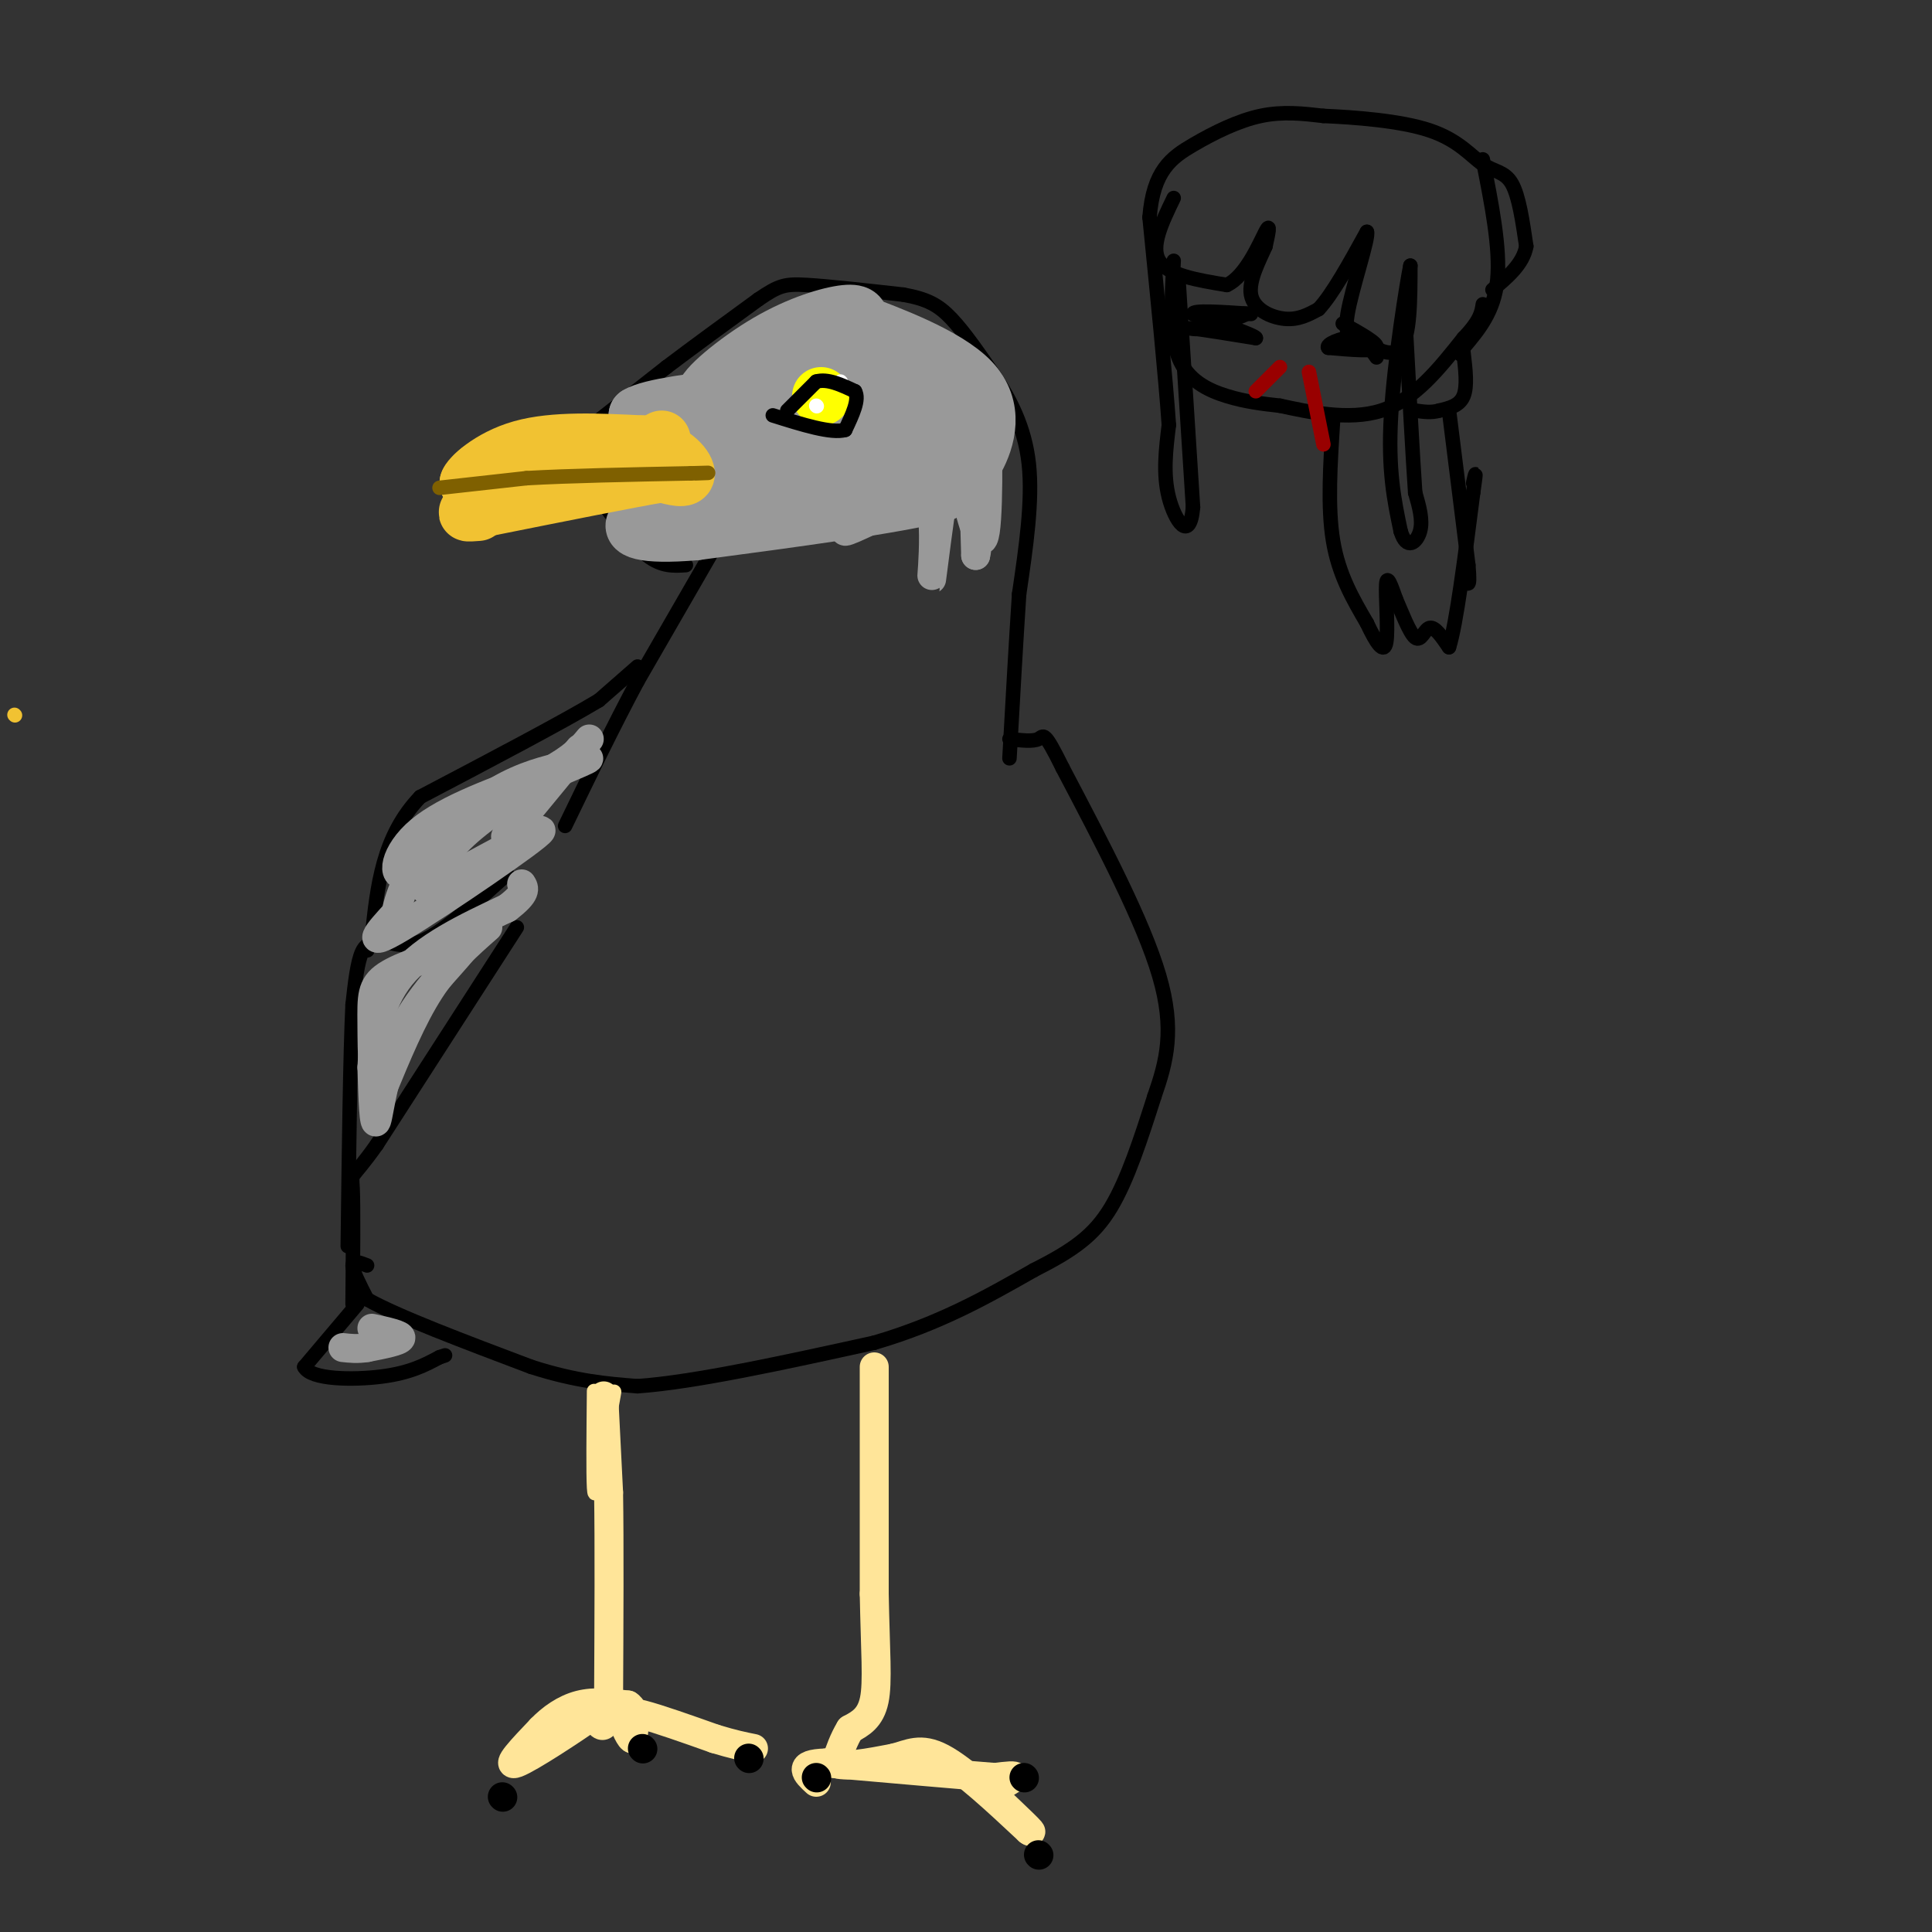 <svg viewBox='0 0 400 400' version='1.1' xmlns='http://www.w3.org/2000/svg' xmlns:xlink='http://www.w3.org/1999/xlink'><rect x="0" y="0" width="400" height="400" fill="#333333" stroke="none"/><g fill='none' stroke='#000000' stroke-width='3' stroke-linecap='round' stroke-linejoin='round'><path d='M124,87c0.000,0.000 14.000,-11.000 14,-11'/><path d='M138,76c5.500,-4.167 12.250,-9.083 19,-14'/><path d='M157,62c4.289,-2.933 5.511,-3.267 10,-3c4.489,0.267 12.244,1.133 20,2'/><path d='M187,61c4.933,0.889 7.267,2.111 10,5c2.733,2.889 5.867,7.444 9,12'/><path d='M206,78c3.044,4.667 6.156,10.333 7,18c0.844,7.667 -0.578,17.333 -2,27'/><path d='M211,123c-0.667,10.167 -1.333,22.083 -2,34'/><path d='M124,103c3.500,4.833 7.000,9.667 10,12c3.000,2.333 5.500,2.167 8,2'/><path d='M147,115c0.000,0.000 -15.000,26.000 -15,26'/><path d='M132,141c-5.000,9.333 -10.000,19.667 -15,30'/><path d='M132,138c0.000,0.000 -8.000,7.000 -8,7'/><path d='M124,145c-7.500,4.500 -22.250,12.250 -37,20'/><path d='M87,165c-7.833,8.167 -8.917,18.583 -10,29'/><path d='M77,194c-1.667,4.833 -0.833,2.417 0,0'/><path d='M105,181c-5.917,5.333 -11.833,10.667 -16,13c-4.167,2.333 -6.583,1.667 -9,1'/><path d='M80,195c-2.422,0.111 -3.978,-0.111 -5,2c-1.022,2.111 -1.511,6.556 -2,11'/><path d='M73,208c-0.500,10.167 -0.750,30.083 -1,50'/><path d='M107,192c0.000,0.000 -29.000,45.000 -29,45'/><path d='M78,237c-5.622,7.933 -5.178,5.267 -5,9c0.178,3.733 0.089,13.867 0,24'/><path d='M76,262c-1.500,-0.583 -3.000,-1.167 -3,0c0.000,1.167 1.500,4.083 3,7'/><path d='M76,269c6.167,3.500 20.083,8.750 34,14'/><path d='M110,283c9.333,3.000 15.667,3.500 22,4'/><path d='M132,287c11.833,-0.833 30.417,-4.917 49,-9'/><path d='M181,278c13.667,-4.000 23.333,-9.500 33,-15'/><path d='M214,263c8.289,-4.200 12.511,-7.200 16,-13c3.489,-5.800 6.244,-14.400 9,-23'/><path d='M239,227c2.511,-7.222 4.289,-13.778 1,-25c-3.289,-11.222 -11.644,-27.111 -20,-43'/><path d='M220,159c-3.956,-8.022 -3.844,-6.578 -5,-6c-1.156,0.578 -3.578,0.289 -6,0'/><path d='M74,270c0.000,0.000 -11.000,13.000 -11,13'/><path d='M63,283c1.311,2.644 10.089,2.756 16,2c5.911,-0.756 8.956,-2.378 12,-4'/><path d='M91,281c2.000,-0.667 1.000,-0.333 0,0'/></g>
<g fill='none' stroke='#ffe599' stroke-width='3' stroke-linecap='round' stroke-linejoin='round'><path d='M123,288c-0.083,8.583 -0.167,17.167 0,20c0.167,2.833 0.583,-0.083 1,-3'/><path d='M124,305c0.867,-4.244 2.533,-13.356 3,-16c0.467,-2.644 -0.267,1.178 -1,5'/><path d='M126,294c-0.167,3.000 -0.083,8.000 0,13'/></g>
<g fill='none' stroke='#ffe599' stroke-width='6' stroke-linecap='round' stroke-linejoin='round'><path d='M125,289c0.000,0.000 1.000,20.000 1,20'/><path d='M126,309c0.167,10.500 0.083,26.750 0,43'/><path d='M126,352c-0.500,7.667 -1.750,5.333 -3,3'/><path d='M123,355c-4.244,3.000 -13.356,9.000 -16,10c-2.644,1.000 1.178,-3.000 5,-7'/><path d='M112,358c2.111,-2.200 4.889,-4.200 8,-5c3.111,-0.800 6.556,-0.400 10,0'/><path d='M130,353c1.833,1.167 1.417,4.083 1,7'/><path d='M131,360c-0.357,0.298 -1.750,-2.458 -2,-4c-0.250,-1.542 0.643,-1.869 4,-1c3.357,0.869 9.179,2.935 15,5'/><path d='M148,360c3.833,1.167 5.917,1.583 8,2'/><path d='M181,283c0.000,0.000 0.000,47.000 0,47'/><path d='M181,330c0.222,11.933 0.778,18.267 0,22c-0.778,3.733 -2.889,4.867 -5,6'/><path d='M176,358c-1.333,2.167 -2.167,4.583 -3,7'/><path d='M173,365c1.500,1.000 6.750,0.000 12,-1'/><path d='M185,364c3.289,-0.822 5.511,-2.378 10,0c4.489,2.378 11.244,8.689 18,15'/><path d='M213,379c1.833,1.333 -2.583,-2.833 -7,-7'/><path d='M206,372c-0.022,-1.978 3.422,-3.422 4,-4c0.578,-0.578 -1.711,-0.289 -4,0'/><path d='M206,368c-6.500,-0.500 -20.750,-1.750 -35,-3'/><path d='M171,365c-6.167,0.167 -4.083,2.083 -2,4'/></g>
<g fill='none' stroke='#000000' stroke-width='6' stroke-linecap='round' stroke-linejoin='round'><path d='M133,362c0.000,0.000 0.100,0.100 0.1,0.1'/><path d='M155,364c0.000,0.000 0.100,0.100 0.1,0.1'/><path d='M104,372c0.000,0.000 0.100,0.100 0.1,0.1'/><path d='M169,368c0.000,0.000 0.100,0.100 0.1,0.1'/><path d='M212,368c0.000,0.000 0.100,0.100 0.1,0.1'/><path d='M215,384c0.000,0.000 0.100,0.100 0.1,0.1'/></g>
<g fill='none' stroke='#999999' stroke-width='6' stroke-linecap='round' stroke-linejoin='round'><path d='M120,155c-6.750,8.250 -13.500,16.500 -15,18c-1.500,1.500 2.250,-3.750 6,-9'/><path d='M111,164c2.226,-2.583 4.792,-4.542 2,-3c-2.792,1.542 -10.940,6.583 -16,11c-5.060,4.417 -7.030,8.208 -9,12'/><path d='M88,184c5.750,-2.083 24.625,-13.292 24,-12c-0.625,1.292 -20.750,15.083 -29,20c-8.250,4.917 -4.625,0.958 -1,-3'/><path d='M82,189c0.667,-3.464 2.833,-10.625 11,-17c8.167,-6.375 22.333,-11.964 27,-14c4.667,-2.036 -0.167,-0.518 -5,1'/><path d='M115,159c-3.133,0.778 -8.467,2.222 -14,6c-5.533,3.778 -11.267,9.889 -17,16'/><path d='M84,181c-3.133,1.022 -2.467,-4.422 3,-9c5.467,-4.578 15.733,-8.289 26,-12'/><path d='M113,160c5.833,-3.167 7.417,-5.083 9,-7'/><path d='M101,192c-4.167,3.667 -8.333,7.333 -12,13c-3.667,5.667 -6.833,13.333 -10,21'/><path d='M79,226c-1.988,0.607 -1.958,-8.375 -2,-14c-0.042,-5.625 -0.155,-7.893 3,-10c3.155,-2.107 9.577,-4.054 16,-6'/><path d='M96,196c0.107,1.369 -7.625,7.792 -12,16c-4.375,8.208 -5.393,18.202 -6,20c-0.607,1.798 -0.804,-4.601 -1,-11'/><path d='M77,221c0.200,-5.311 1.200,-13.089 6,-19c4.800,-5.911 13.400,-9.956 22,-14'/><path d='M105,188c4.167,-3.167 3.583,-4.083 3,-5'/><path d='M77,275c3.083,0.667 6.167,1.333 6,2c-0.167,0.667 -3.583,1.333 -7,2'/><path d='M76,279c-2.000,0.333 -3.500,0.167 -5,0'/><path d='M130,100c4.422,3.600 8.844,7.200 13,9c4.156,1.800 8.044,1.800 14,0c5.956,-1.800 13.978,-5.400 22,-9'/><path d='M179,100c8.178,-5.178 17.622,-13.622 19,-14c1.378,-0.378 -5.311,7.311 -12,15'/><path d='M186,101c-5.067,4.689 -11.733,8.911 -11,9c0.733,0.089 8.867,-3.956 17,-8'/><path d='M192,102c2.536,5.131 0.375,21.958 1,17c0.625,-4.958 4.036,-31.702 6,-36c1.964,-4.298 2.482,13.851 3,32'/><path d='M202,115c0.857,-2.881 1.500,-26.083 2,-28c0.500,-1.917 0.857,17.452 0,23c-0.857,5.548 -2.929,-2.726 -5,-11'/><path d='M199,99c-1.933,-3.711 -4.267,-7.489 -6,-9c-1.733,-1.511 -2.867,-0.756 -4,0'/></g>
<g fill='none' stroke='#999999' stroke-width='12' stroke-linecap='round' stroke-linejoin='round'><path d='M184,91c-3.917,4.333 -7.833,8.667 -13,11c-5.167,2.333 -11.583,2.667 -18,3'/><path d='M153,105c-3.774,0.500 -4.208,0.250 -6,-1c-1.792,-1.250 -4.940,-3.500 -2,-5c2.940,-1.500 11.970,-2.250 21,-3'/><path d='M166,96c5.929,-0.524 10.250,-0.333 14,-2c3.750,-1.667 6.929,-5.190 6,-6c-0.929,-0.810 -5.964,1.095 -11,3'/><path d='M175,91c-6.000,0.667 -15.500,0.833 -25,1'/><path d='M150,92c-6.289,0.422 -9.511,0.978 -12,0c-2.489,-0.978 -4.244,-3.489 -6,-6'/><path d='M132,86c2.667,-1.667 12.333,-2.833 22,-4'/><path d='M154,82c9.822,0.356 23.378,3.244 31,4c7.622,0.756 9.311,-0.622 11,-2'/><path d='M196,84c1.381,-1.762 -0.667,-5.167 -2,-7c-1.333,-1.833 -1.952,-2.095 -7,-2c-5.048,0.095 -14.524,0.548 -24,1'/><path d='M163,76c-6.833,1.167 -11.917,3.583 -17,6'/><path d='M146,82c-0.607,-1.179 6.375,-7.125 13,-11c6.625,-3.875 12.893,-5.679 16,-6c3.107,-0.321 3.054,0.839 3,2'/><path d='M178,67c5.524,2.155 17.833,6.542 23,12c5.167,5.458 3.190,11.988 1,16c-2.190,4.012 -4.595,5.506 -7,7'/><path d='M195,102c-9.667,2.500 -30.333,5.250 -51,8'/><path d='M144,110c-11.311,0.978 -14.089,-0.578 -12,-2c2.089,-1.422 9.044,-2.711 16,-4'/><path d='M148,104c4.000,-0.667 6.000,-0.333 8,0'/></g>
<g fill='none' stroke='#ffff00' stroke-width='12' stroke-linecap='round' stroke-linejoin='round'><path d='M170,82c0.000,0.000 0.100,0.100 0.1,0.1'/></g>
<g fill='none' stroke='#ffffff' stroke-width='3' stroke-linecap='round' stroke-linejoin='round'><path d='M174,79c0.000,0.000 0.100,0.100 0.1,0.1'/><path d='M169,84c0.000,0.000 0.100,0.100 0.1,0.1'/></g>
<g fill='none' stroke='#000000' stroke-width='3' stroke-linecap='round' stroke-linejoin='round'><path d='M163,85c0.000,0.000 6.000,-6.000 6,-6'/><path d='M169,79c2.333,-0.667 5.167,0.667 8,2'/><path d='M177,81c1.000,1.667 -0.500,4.833 -2,8'/><path d='M175,89c-2.833,0.833 -8.917,-1.083 -15,-3'/></g>
<g fill='none' stroke='#f1c232' stroke-width='3' stroke-linecap='round' stroke-linejoin='round'><path d='M3,148c0.000,0.000 0.100,0.100 0.1,0.1'/></g>
<g fill='none' stroke='#f1c232' stroke-width='12' stroke-linecap='round' stroke-linejoin='round'><path d='M137,91c0.000,0.000 -13.000,7.000 -13,7'/><path d='M124,98c-5.889,0.467 -14.111,-1.867 -19,-2c-4.889,-0.133 -6.444,1.933 -8,4'/><path d='M97,100c0.089,-0.889 4.311,-5.111 11,-7c6.689,-1.889 15.844,-1.444 25,-1'/><path d='M133,92c6.111,1.178 8.889,4.622 9,6c0.111,1.378 -2.444,0.689 -5,0'/><path d='M137,98c-6.833,1.167 -21.417,4.083 -36,7'/><path d='M101,105c-6.333,1.333 -4.167,1.167 -2,1'/></g>
<g fill='none' stroke='#7f6000' stroke-width='3' stroke-linecap='round' stroke-linejoin='round'><path d='M91,101c0.000,0.000 18.000,-2.000 18,-2'/><path d='M109,99c8.667,-0.500 21.333,-0.750 34,-1'/><path d='M143,98c5.833,-0.167 3.417,-0.083 1,0'/></g>
<g fill='none' stroke='#000000' stroke-width='3' stroke-linecap='round' stroke-linejoin='round'><path d='M243,54c-0.444,7.600 -0.889,15.200 1,20c1.889,4.800 6.111,6.800 10,8c3.889,1.200 7.444,1.600 11,2'/><path d='M265,84c5.622,1.200 14.178,3.200 21,1c6.822,-2.200 11.911,-8.600 17,-15'/><path d='M303,70c3.500,-3.667 3.750,-5.333 4,-7'/><path d='M243,41c-2.417,5.000 -4.833,10.000 -3,13c1.833,3.000 7.917,4.000 14,5'/><path d='M254,59c3.956,-1.800 6.844,-8.800 8,-11c1.156,-2.200 0.578,0.400 0,3'/><path d='M262,51c-1.012,2.405 -3.542,6.917 -3,10c0.542,3.083 4.155,4.738 7,5c2.845,0.262 4.923,-0.869 7,-2'/><path d='M273,64c2.833,-3.000 6.417,-9.500 10,-16'/><path d='M283,48c0.533,1.067 -3.133,11.733 -4,17c-0.867,5.267 1.067,5.133 3,5'/><path d='M282,70c2.156,1.978 6.044,4.422 8,2c1.956,-2.422 1.978,-9.711 2,-17'/><path d='M292,55c-0.667,3.178 -3.333,19.622 -4,31c-0.667,11.378 0.667,17.689 2,24'/><path d='M290,110c1.244,4.089 3.356,2.311 4,0c0.644,-2.311 -0.178,-5.156 -1,-8'/><path d='M293,102c-0.500,-7.167 -1.250,-21.083 -2,-35'/><path d='M244,58c0.000,0.000 3.000,47.000 3,47'/><path d='M247,105c-0.644,7.533 -3.756,2.867 -5,-2c-1.244,-4.867 -0.622,-9.933 0,-15'/><path d='M242,88c-0.667,-9.667 -2.333,-26.333 -4,-43'/><path d='M238,45c0.738,-9.690 4.583,-12.417 9,-15c4.417,-2.583 9.405,-5.024 14,-6c4.595,-0.976 8.798,-0.488 13,0'/><path d='M274,24c6.413,0.278 15.946,0.971 22,3c6.054,2.029 8.630,5.392 11,7c2.370,1.608 4.534,1.459 6,4c1.466,2.541 2.233,7.770 3,13'/><path d='M316,51c-0.667,3.667 -3.833,6.333 -7,9'/><path d='M307,33c1.833,9.250 3.667,18.500 3,25c-0.667,6.500 -3.833,10.250 -7,14'/><path d='M303,72c-1.167,2.333 -0.583,1.167 0,0'/><path d='M303,73c0.417,3.500 0.833,7.000 0,9c-0.833,2.000 -2.917,2.500 -5,3'/><path d='M298,85c-1.667,0.500 -3.333,0.250 -5,0'/><path d='M300,85c0.000,0.000 4.000,32.000 4,32'/><path d='M304,117c0.500,5.667 -0.250,3.833 -1,2'/><path d='M276,87c-0.583,9.000 -1.167,18.000 0,25c1.167,7.000 4.083,12.000 7,17'/><path d='M283,129c2.012,4.286 3.542,6.500 4,4c0.458,-2.500 -0.155,-9.714 0,-12c0.155,-2.286 1.077,0.357 2,3'/><path d='M289,124c1.083,2.440 2.792,7.042 4,8c1.208,0.958 1.917,-1.726 3,-2c1.083,-0.274 2.542,1.863 4,4'/><path d='M300,134c1.500,-4.667 3.250,-18.333 5,-32'/><path d='M305,102c0.833,-5.667 0.417,-3.833 0,-2'/><path d='M252,66c3.167,-0.667 6.333,-1.333 6,-1c-0.333,0.333 -4.167,1.667 -8,3'/><path d='M250,68c-2.489,0.378 -4.711,-0.178 -3,0c1.711,0.178 7.356,1.089 13,2'/><path d='M260,70c0.000,-0.500 -6.500,-2.750 -13,-5'/><path d='M247,65c-0.167,-0.833 5.917,-0.417 12,0'/><path d='M278,67c3.750,2.083 7.500,4.167 7,5c-0.500,0.833 -5.250,0.417 -10,0'/><path d='M275,72c-0.667,-0.622 2.667,-2.178 5,-2c2.333,0.178 3.667,2.089 5,4'/></g>
<g fill='none' stroke='#990000' stroke-width='3' stroke-linecap='round' stroke-linejoin='round'><path d='M265,76c0.000,0.000 -5.000,5.000 -5,5'/><path d='M271,77c0.000,0.000 3.000,15.000 3,15'/></g>
</svg>